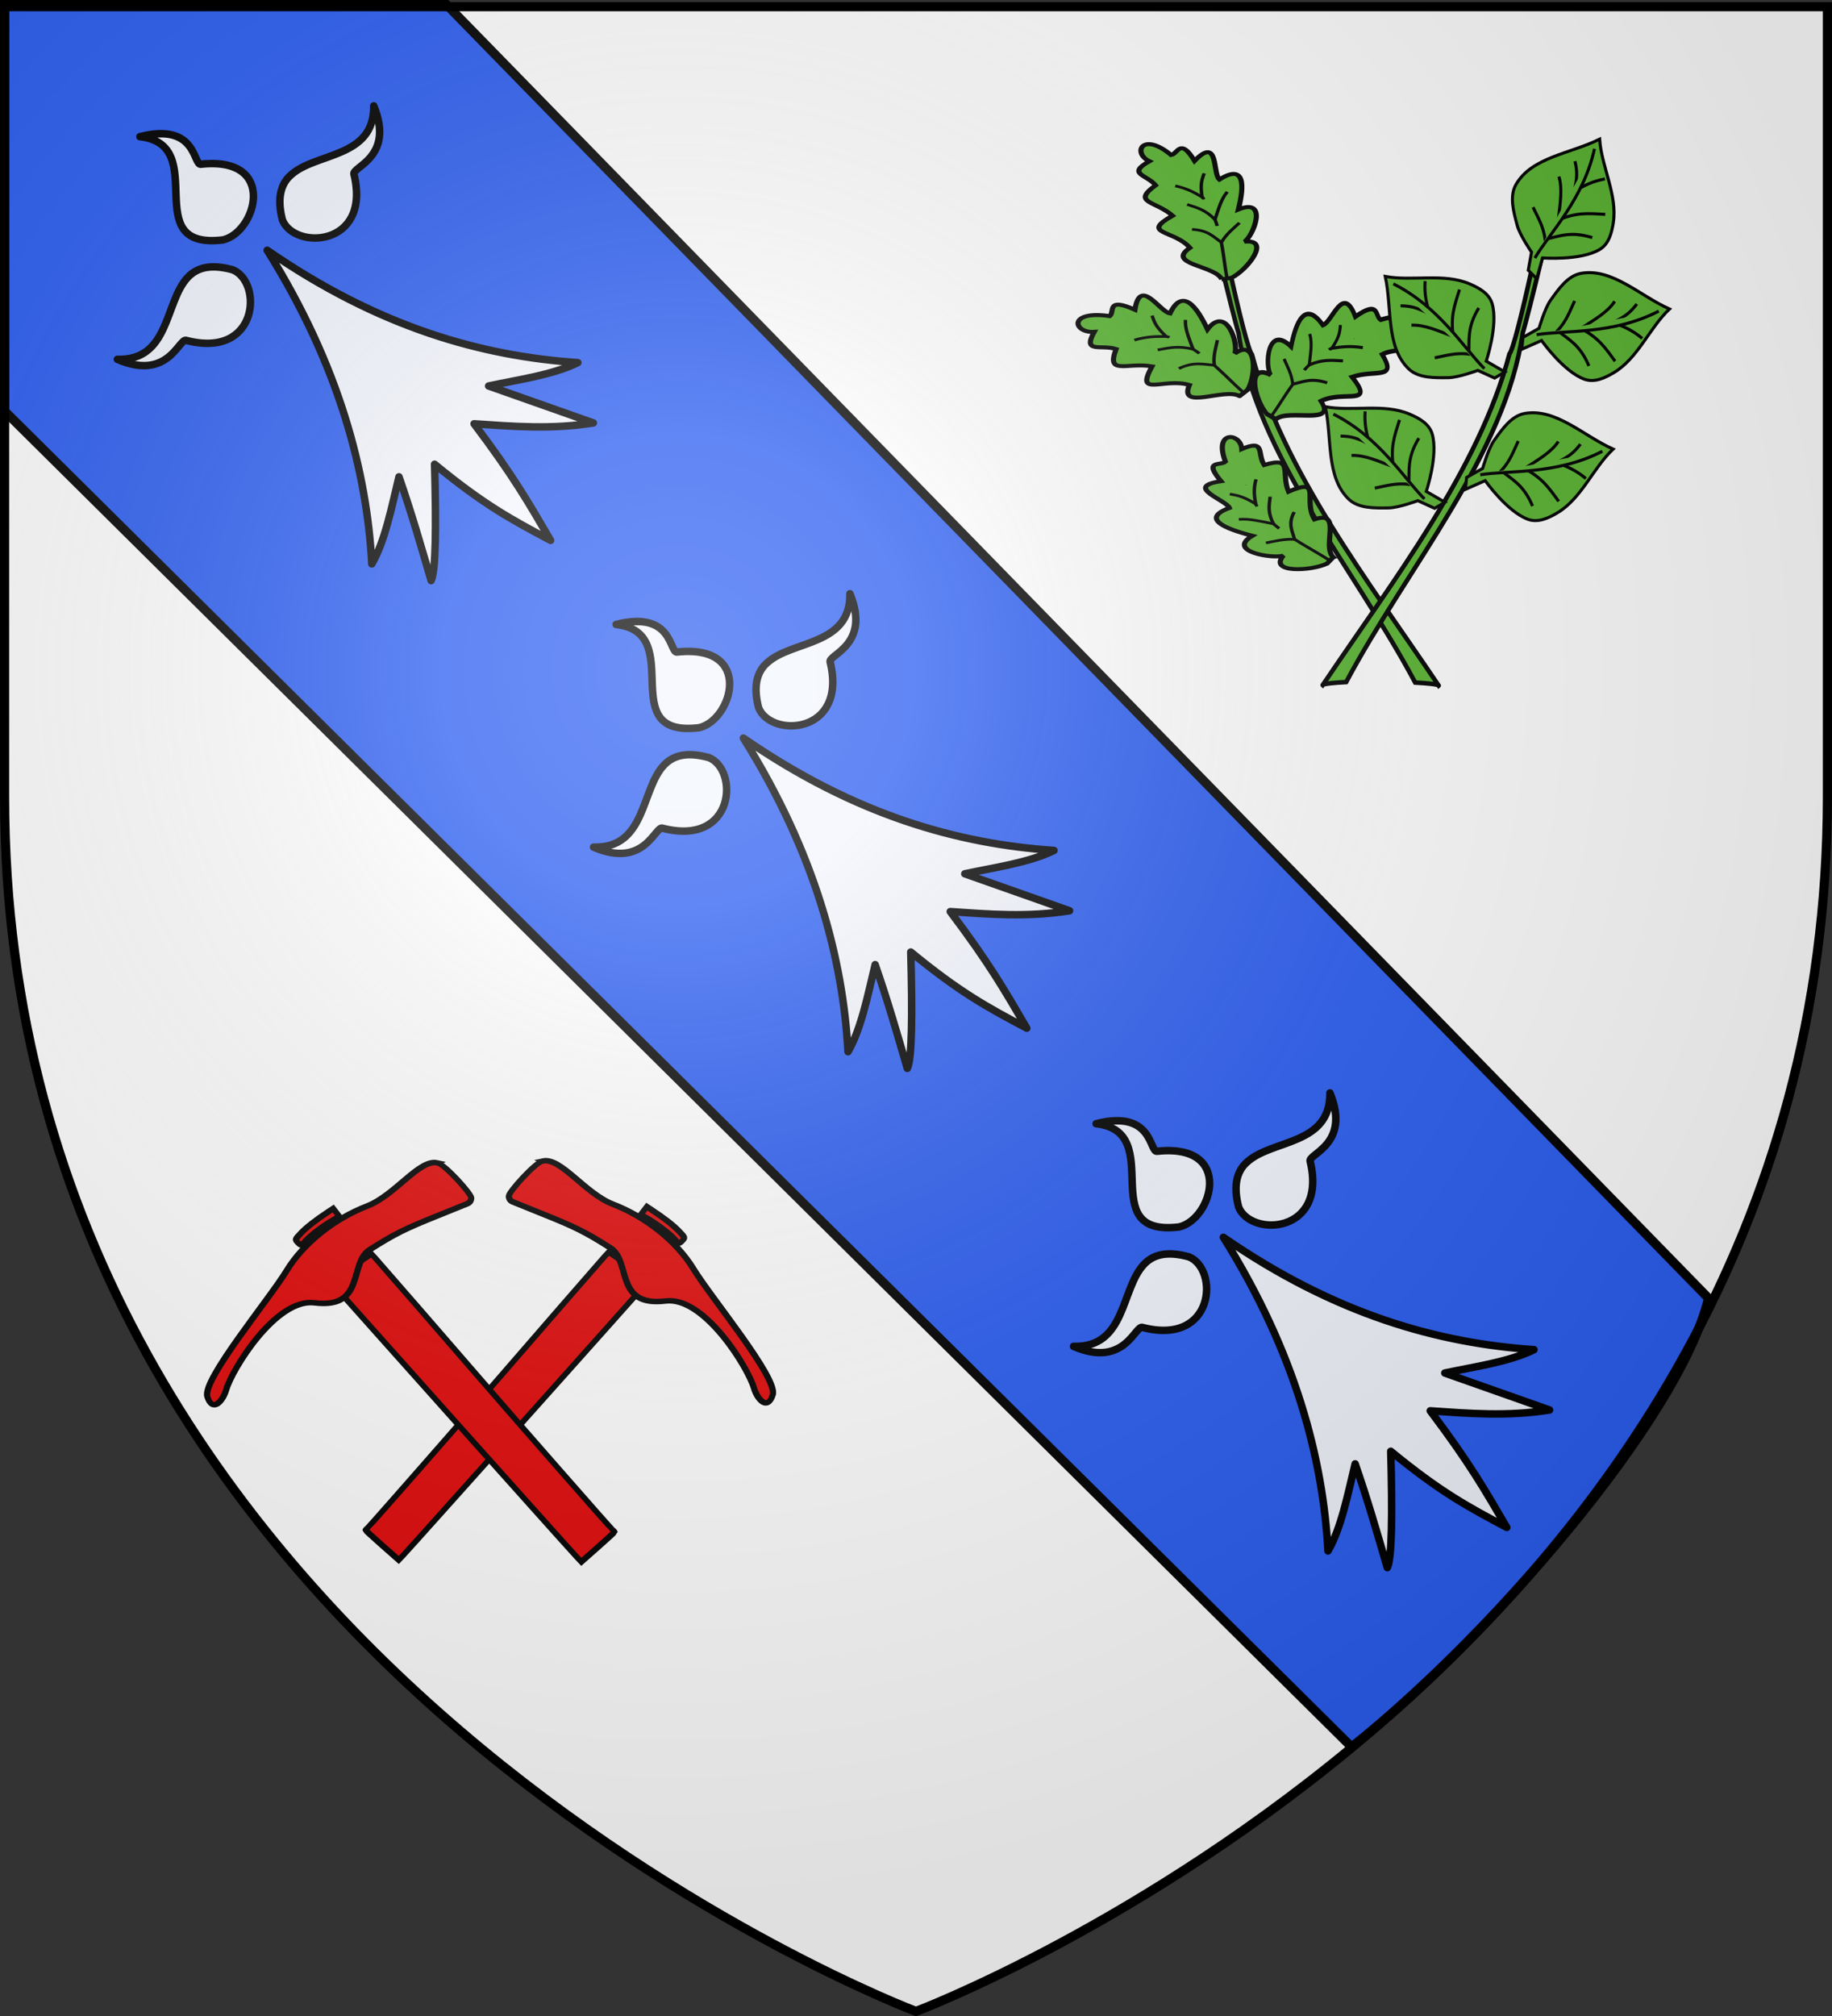 <svg xmlns="http://www.w3.org/2000/svg" xmlns:xlink="http://www.w3.org/1999/xlink" width="600" height="660" version="1.0"><rect width="100%" height="100%" fill="#333333" stroke="none"/><desc>Flag of Canton of Valais (Wallis)</desc><defs><radialGradient xlink:href="#a" id="c" cx="221.445" cy="226.331" r="300" fx="221.445" fy="226.331" gradientTransform="matrix(1.353 0 0 1.349 -77.63 -85.747)" gradientUnits="userSpaceOnUse"/><linearGradient id="a"><stop offset="0" style="stop-color:white;stop-opacity:.314"/><stop offset=".19" style="stop-color:white;stop-opacity:.251"/><stop offset=".6" style="stop-color:#6b6b6b;stop-opacity:.125"/><stop offset="1" style="stop-color:black;stop-opacity:.125"/></linearGradient></defs><g style="display:inline"><path d="M300 658.5s298.5-112.32 298.5-397.772V2.176H1.5v258.552C1.5 546.18 300 658.5 300 658.5" style="fill:#fff;fill-opacity:1;fill-rule:evenodd;stroke:none"/></g><g><g style="fill:#2b5df2;fill-opacity:0"><path d="m348.932 182.667 441.155 437.346c43.29-34.074 106.896-106.414 116.926-146.877L493.15 49.073H348.932z" style="fill:#2b5df2;fill-opacity:.99;fill-rule:evenodd;stroke:#000;stroke-width:3;stroke-linecap:butt;stroke-linejoin:miter;stroke-miterlimit:4;stroke-opacity:1;stroke-dasharray:none" transform="translate(-347.432 -48.087)"/><path fill="none" d="M0 0h600v660H0z" style="fill:#2b5df2;fill-opacity:0;stroke:none" transform="translate(-347.432 -48.087)"/><g style="fill:#e20909;fill-opacity:1"><g style="fill:#e20909;display:inline;fill-opacity:1"><g style="fill:#e20909;fill-opacity:1"><g style="fill:#e20909;fill-opacity:1;stroke:#000;stroke-width:1.861;stroke-miterlimit:4;stroke-opacity:1;stroke-dasharray:none"><path d="M390.036 505.207c-.535-.65-33.868-30.36-45.925-40.933-9.94-8.718-37.036-32.644-37.995-33.55l-1.2-1.134 1.95-2.239c2.091-2.402 7.214-6.782 9.132-7.809 1.028-.55 1.335-.478 2.497.588.729.669 7.852 7.133 15.83 14.364 7.98 7.23 19.228 17.452 25 22.714 5.77 5.262 17.137 15.615 25.26 23.006 8.122 7.392 15.404 14.054 16.182 14.804l1.414 1.365-5.516 4.829c-3.034 2.656-5.612 4.83-5.73 4.83-.117 0-.522-.376-.9-.835z" style="fill:#e20909;fill-opacity:1;stroke:#000;stroke-width:1.861;stroke-miterlimit:4;stroke-opacity:1;stroke-dasharray:none" transform="matrix(.037 .963 -1.083 .107 653.31 70.3)"/><path d="M271.866 448.448c-.76-5.522 12.35-12.322 16.988-20.69 5.49-9.904 14.793-18.815 24.513-23.48 10.633-5.105 39.857-24.24 45.398-22.47 5.37 1.716 1.048 4.726-2.99 5.606-7.076 1.54-32.704 13.9-32.379 25.542.434 15.56-14.591 9.89-19.834 16.078-6.135 7.24-8.201 10.244-13.77 20.017-2.42 4.246-4.706 8.226-5.08 8.845q-.68 1.125-2.123 1.125c-1.348 0-10.407-8.275-10.723-10.573z" style="fill:#e20909;fill-opacity:1;stroke:#000;stroke-width:1.861;stroke-miterlimit:4;stroke-opacity:1;stroke-dasharray:none" transform="matrix(.037 .963 -1.083 .107 653.31 70.3)"/><path d="m292.064 418.535-1.244-.964 1.232-1.41c3.272-3.742 5.973-6.392 8.174-8.019 2.404-1.778 2.42-1.781 3.402-.8.982.982.977.993-1.016 2.374-2.03 1.406-5.77 5.197-8.053 8.16l-1.25 1.624z" style="fill:#e20909;fill-opacity:1;stroke:#000;stroke-width:1.861;stroke-miterlimit:4;stroke-opacity:1;stroke-dasharray:none" transform="matrix(.037 .963 -1.083 .107 653.31 70.3)"/></g></g></g><g style="fill:#e20909;fill-opacity:1;display:inline"><g style="fill:#e20909;fill-opacity:1"><g style="fill:#e20909;fill-opacity:1;stroke:#000;stroke-width:1.861;stroke-miterlimit:4;stroke-opacity:1;stroke-dasharray:none"><path d="M390.036 505.207c-.535-.65-33.868-30.36-45.925-40.933-9.94-8.718-37.036-32.644-37.995-33.55l-1.2-1.134 1.95-2.239c2.091-2.402 7.214-6.782 9.132-7.809 1.028-.55 1.335-.478 2.497.588.729.669 7.852 7.133 15.83 14.364 7.98 7.23 19.228 17.452 25 22.714 5.77 5.262 17.137 15.615 25.26 23.006 8.122 7.392 15.404 14.054 16.182 14.804l1.414 1.365-5.516 4.829c-3.034 2.656-5.612 4.83-5.73 4.83-.117 0-.522-.376-.9-.835z" style="fill:#e20909;fill-opacity:1;stroke:#000;stroke-width:1.861;stroke-miterlimit:4;stroke-opacity:1;stroke-dasharray:none" transform="matrix(-.037 .963 1.083 .107 -332.326 70.901)"/><path d="M271.866 448.448c-.76-5.522 12.35-12.322 16.988-20.69 5.49-9.904 14.793-18.815 24.513-23.48 10.633-5.105 39.857-24.24 45.398-22.47 5.37 1.716 1.048 4.726-2.99 5.606-7.076 1.54-32.704 13.9-32.379 25.542.434 15.56-14.591 9.89-19.834 16.078-6.135 7.24-8.201 10.244-13.77 20.017-2.42 4.246-4.706 8.226-5.08 8.845q-.68 1.125-2.123 1.125c-1.348 0-10.407-8.275-10.723-10.573z" style="fill:#e20909;fill-opacity:1;stroke:#000;stroke-width:1.861;stroke-miterlimit:4;stroke-opacity:1;stroke-dasharray:none" transform="matrix(-.037 .963 1.083 .107 -332.326 70.901)"/><path d="m292.064 418.535-1.244-.964 1.232-1.41c3.272-3.742 5.973-6.392 8.174-8.019 2.404-1.778 2.42-1.781 3.402-.8.982.982.977.993-1.016 2.374-2.03 1.406-5.77 5.197-8.053 8.16l-1.25 1.624z" style="fill:#e20909;fill-opacity:1;stroke:#000;stroke-width:1.861;stroke-miterlimit:4;stroke-opacity:1;stroke-dasharray:none" transform="matrix(-.037 .963 1.083 .107 -332.326 70.901)"/></g></g></g></g><path d="M-161.587 565.24c-1.347-4.022-12.014-46.867-10.748-48.71l3.463 1.662c-1.513 1.473 9.513 51.962 11.64 53.97 10.114 38.137 37.906 73.846 61.172 108.419 0 0 .622-.547-7.695-.994-20.243-37.98-52.04-74.35-57.832-114.347z" style="fill:#5ab532;fill-opacity:1;fill-rule:evenodd;stroke:#000;stroke-width:1.484;stroke-linecap:butt;stroke-linejoin:miter;stroke-miterlimit:4;stroke-opacity:1;stroke-dasharray:none" transform="translate(567.248 -456.123)"/><g style="fill:#5ab532;fill-opacity:1;stroke:#000;stroke-width:3.191;stroke-miterlimit:4;stroke-dasharray:none"><path d="m273.857 326.253-.13-10.437c-6.724-18.253-38.378-49.878-39.59-22.004-4.525-9.975-47.437-35.944-38.469-2.09-26.79-12.158-52.4-18.527-38.044 11.48-8.44 5.523-51.11-10.887-26.017 20.256-29.794 8.506-11.302 14.726-10.897 22.044-32.912 23.064-9.038 38.733 3.413 23.539 10.945 26.298 15.005 5.954 28.957-.17 16.337 29.074 18.12 3.92 38.271-9.317 15.774 37.883 16.863 1.698 40.299-9.266 15.027 29.022 24.945-21.131 42.207-24.035z" style="fill:#5ab532;fill-opacity:1;fill-rule:evenodd;stroke:#000;stroke-width:4.787;stroke-linecap:butt;stroke-linejoin:miter;stroke-miterlimit:4;stroke-opacity:1;stroke-dasharray:none" transform="matrix(.246 .195 -.252 .191 420.835 13.957)"/><path d="M272.832 320.642c-31.991-1.363-82.522-13.905-118.512 17.086" style="fill:#5ab532;fill-opacity:1;stroke:#000;stroke-width:3.191;stroke-linecap:butt;stroke-linejoin:miter;stroke-miterlimit:4;stroke-opacity:1;stroke-dasharray:none" transform="matrix(.246 .195 -.252 .191 420.835 13.957)"/><path d="M211.395 294.104c5.27 7.089 10.178 15.632 19.449 23.084-7.55 6.58-16.407 10.098-20.177 26.356M173.263 298.396c7.09 7.816 17.45 12.724 29.992 19.45-12.542 7.088-15.996 13.45-22.358 24.174M147.816 316.937c8.906 5.27 13.814 6.907 27.083 8.18-7.089 7.088-12.724 13.086-17.631 24.174" style="fill:#5ab532;fill-opacity:1;stroke:#000;stroke-width:3.191;stroke-linecap:butt;stroke-linejoin:miter;stroke-miterlimit:4;stroke-opacity:1;stroke-dasharray:none" transform="matrix(.246 .195 -.252 .191 420.835 13.957)"/></g><g style="fill:#5ab532;fill-opacity:1;stroke:#000;stroke-width:2.49;stroke-miterlimit:4;stroke-dasharray:none"><path d="m220.523 223.514-.104-7.385c-5.327-12.914-30.41-35.29-31.37-15.568-3.586-7.058-37.589-25.433-30.483-1.479-21.228-8.602-41.521-13.109-30.145 8.122-6.688 3.908-40.5-7.702-20.616 14.333-23.609 6.018-8.956 10.419-8.635 15.597-26.079 16.318-7.161 27.405 2.704 16.655 8.673 18.607 11.89 4.213 22.946-.12 12.945 20.57 14.357 2.773 30.326-6.593 12.499 26.804 13.361 1.202 31.932-6.556 11.907 20.535 19.767-14.951 33.445-17.006z" style="fill:#5ab532;fill-opacity:1;fill-rule:evenodd;stroke:#000;stroke-width:3.735;stroke-linecap:butt;stroke-linejoin:miter;stroke-miterlimit:4;stroke-opacity:1;stroke-dasharray:none;display:inline" transform="matrix(.087 .343 -.443 .067 479.987 .842)"/><path d="M219.71 219.544c-25.35-.965-65.39-9.839-93.908 12.09" style="fill:#5ab532;fill-opacity:1;stroke:#000;stroke-width:2.49;stroke-linecap:butt;stroke-linejoin:miter;stroke-miterlimit:4;stroke-opacity:1;stroke-dasharray:none;display:inline" transform="matrix(.087 .343 -.443 .067 479.987 .842)"/><path d="M171.028 200.767c4.177 5.016 8.066 11.06 15.411 16.333-5.982 4.656-13 7.145-15.987 18.649M140.813 203.804c5.617 5.53 13.827 9.003 23.765 13.761-9.938 5.016-12.675 9.517-17.716 17.105M120.649 216.922c7.057 3.73 10.946 4.888 21.46 5.788-5.617 5.015-10.082 9.26-13.97 17.105" style="fill:#5ab532;fill-opacity:1;stroke:#000;stroke-width:2.49;stroke-linecap:butt;stroke-linejoin:miter;stroke-miterlimit:4;stroke-opacity:1;stroke-dasharray:none;display:inline" transform="matrix(.087 .343 -.443 .067 479.987 .842)"/></g><path d="m-149.397 593.376-2.926-1.718c-3.892-4.518-6.861-17.004 1.248-12.78-1.967-2.666-1.214-16.86 6.665-9.298 1.617-8.206 4.647-15.2 10.421-7.005 3.154-1.072 6.564-13.664 10.634-2.784 8.025-5.564 6.295-.251 8.288 1.026 12.727-3.936 12.654 4.158 6.01 4.601 5.37 6.802-1.148 4.458-5.51 6.718 5.137 8.506-2.31 4.854-9.853 7.407 7.733 9.8-2.701 4.202-10.221 7.888 5.37 8.193-10.68 2.394-14.756 5.945z" style="fill:#5ab532;fill-opacity:1;fill-rule:evenodd;stroke:#000;stroke-width:1.484;stroke-linecap:butt;stroke-linejoin:miter;stroke-miterlimit:4;stroke-opacity:1;stroke-dasharray:none;display:inline" transform="translate(567.248 -456.123)"/><path d="M-150.79 592.23c5.649-7.672 11.635-21.47 27.185-24.841" style="fill:#5ab532;fill-opacity:1;stroke:#000;stroke-width:.989;stroke-linecap:butt;stroke-linejoin:miter;stroke-miterlimit:4;stroke-opacity:1;stroke-dasharray:none;display:inline" transform="translate(567.248 -456.123)"/><path d="M-146.703 573.629c1.01 2.374 2.499 4.898 2.857 8.262 3.284-.694 5.95-2.188 11.256-.437M-138.297 565.441c.872 2.915.305 6.122-.16 10.13 4.37-1.774 6.82-1.55 11.052-1.298M-128.256 562.512c-.19 2.927-.653 4.334-2.796 7.63 3.34-.504 6.1-.847 10.16-.197" style="fill:#5ab532;fill-opacity:1;stroke:#000;stroke-width:.989;stroke-linecap:butt;stroke-linejoin:miter;stroke-miterlimit:4;stroke-opacity:1;stroke-dasharray:none;display:inline" transform="translate(567.248 -456.123)"/><g style="fill:#5ab532;fill-opacity:1;stroke:#000;stroke-width:2.975;stroke-miterlimit:4;stroke-dasharray:none"><path d="m349.06 338.736-5.752-6.801c-5.213-15.272.689-52.14 17.218-34.79-2.214-8.789 15.261-47.865 27.542-21.36 13.183-21.78 28.729-39.212 34.832-12.387 9.395-.827 32.048-33.61 30.774-.467 27.006-10.013 16.69 3.62 20.49 8.551 37.493-2.243 28.455 20.285 10.646 16.96 6.57 22.659-7.864 11.648-21.71 14.955 4.102 27.254-11.328 11.955-33.79 13.9 9.46 32.643-11.634 9.867-35.273 14.986 5.051 26.54-30.464-.654-44.976 6.453z" style="fill:#5ab532;fill-opacity:1;fill-rule:evenodd;stroke:#000;stroke-width:4.462;stroke-linecap:butt;stroke-linejoin:miter;stroke-miterlimit:4;stroke-opacity:1;stroke-dasharray:none;display:inline" transform="matrix(-.084 -.285 .369 -.065 340.98 303.927)"/><path d="M346.681 334.583c23.115-17.522 53.803-51.9 98.037-50.631" style="fill:#5ab532;fill-opacity:1;stroke:#000;stroke-width:2.975;stroke-linecap:butt;stroke-linejoin:miter;stroke-miterlimit:4;stroke-opacity:1;stroke-dasharray:none;display:inline" transform="matrix(-.084 -.285 .369 -.065 340.98 303.927)"/><path d="M377.665 285.502c.039 7.315 1.164 15.38-1.579 25.01 9.324.317 17.906-2.021 29.833 6.505M408.533 268.434c-.91 8.73-5.893 17.286-11.485 28.149 13.335-1.952 19.479.356 30.238 3.964M437.92 267.156c-3.694 8.034-6.44 11.642-15.631 19.366 9.264.885 16.832 1.823 26.71 6.423" style="fill:#5ab532;fill-opacity:1;stroke:#000;stroke-width:2.975;stroke-linecap:butt;stroke-linejoin:miter;stroke-miterlimit:4;stroke-opacity:1;stroke-dasharray:none;display:inline" transform="matrix(-.084 -.285 .369 -.065 340.98 303.927)"/></g><path d="M-68.532 565.073c1.347-4.023 12.014-46.867 10.749-48.71l-3.464 1.662c1.513 1.472-9.513 51.961-11.64 53.97-10.113 38.137-37.906 73.846-61.172 108.418 0 0-.622-.546 7.695-.993 20.244-37.981 52.04-74.35 57.832-114.347z" style="fill:#5ab532;fill-opacity:1;fill-rule:evenodd;stroke:#000;stroke-width:1.484;stroke-linecap:butt;stroke-linejoin:miter;stroke-miterlimit:4;stroke-opacity:1;stroke-dasharray:none" transform="translate(567.248 -456.123)"/><g style="fill:#5ab532;fill-opacity:1"><path d="m12.621 516.958 1.063-5.951s-3.821-5.53-4.675-8.713c-1.157-4.313-2.648-9.516-.426-13.389 5.175-9.018 17.803-10.097 27.415-14.876.567 8.926 5.902 18.269 4.463 27.415-.507 3.223-1.415 6.91-4.463 8.713-6.285 3.72-18.701 2.763-18.701 2.763l-1.913 6.8z" style="fill:#5ab532;fill-opacity:1;stroke:#000;stroke-width:1px;stroke-linecap:butt;stroke-linejoin:miter;stroke-opacity:1" transform="translate(487.903 -428.473)"/><path d="M27.928 481.249c.773 3.462.774 5.269-.284 9.903 3.175-1.858 5.82-3.307 10.094-4.103" style="fill:#5ab532;fill-opacity:1;stroke:#000;stroke-width:1;stroke-linecap:butt;stroke-linejoin:miter;stroke-miterlimit:4;stroke-opacity:1;stroke-dasharray:none;display:inline" transform="translate(487.903 -428.473)"/><path d="M22.66 486.283c1.217 4.085.426 8.579-.221 14.196 6.092-2.487 9.507-2.173 15.407-1.82M14.188 496.311c1.388 3.017 3.434 6.225 3.926 10.5 4.514-.882 8.177-2.78 15.47-.556" style="fill:#5ab532;fill-opacity:1;stroke:#000;stroke-width:1;stroke-linecap:butt;stroke-linejoin:miter;stroke-miterlimit:4;stroke-opacity:1;stroke-dasharray:none;display:inline" transform="translate(487.903 -428.473)"/><path d="M14.776 512.956c4.838-8.207 15.976-19.355 19.52-35.768" style="fill:#5ab532;fill-opacity:1;stroke:#000;stroke-width:1;stroke-linecap:butt;stroke-linejoin:miter;stroke-miterlimit:4;stroke-opacity:1;stroke-dasharray:none;display:inline" transform="translate(487.903 -428.473)"/></g><g style="fill:#5ab532;fill-opacity:1"><path d="m12.621 516.958 1.063-5.951s-3.821-5.53-4.675-8.713c-1.157-4.313-2.648-9.516-.426-13.389 5.175-9.018 17.803-10.097 27.415-14.876.567 8.926 5.902 18.269 4.463 27.415-.507 3.223-1.415 6.91-4.463 8.713-6.285 3.72-18.701 2.763-18.701 2.763l-1.913 6.8z" style="fill:#5ab532;fill-opacity:1;stroke:#000;stroke-width:1px;stroke-linecap:butt;stroke-linejoin:miter;stroke-opacity:1" transform="rotate(-75.688 -1.986 13.451)"/><path d="M27.928 481.249c.773 3.462.774 5.269-.284 9.903 3.175-1.858 5.82-3.307 10.094-4.103" style="fill:#5ab532;fill-opacity:1;stroke:#000;stroke-width:1;stroke-linecap:butt;stroke-linejoin:miter;stroke-miterlimit:4;stroke-opacity:1;stroke-dasharray:none;display:inline" transform="rotate(-75.688 -1.986 13.451)"/><path d="M22.66 486.283c1.217 4.085.426 8.579-.221 14.196 6.092-2.487 9.507-2.173 15.407-1.82M14.188 496.311c1.388 3.017 3.434 6.225 3.926 10.5 4.514-.882 8.177-2.78 15.47-.556" style="fill:#5ab532;fill-opacity:1;stroke:#000;stroke-width:1;stroke-linecap:butt;stroke-linejoin:miter;stroke-miterlimit:4;stroke-opacity:1;stroke-dasharray:none;display:inline" transform="rotate(-75.688 -1.986 13.451)"/><path d="M14.776 512.956c4.838-8.207 15.976-19.355 19.52-35.768" style="fill:#5ab532;fill-opacity:1;stroke:#000;stroke-width:1;stroke-linecap:butt;stroke-linejoin:miter;stroke-miterlimit:4;stroke-opacity:1;stroke-dasharray:none;display:inline" transform="rotate(-75.688 -1.986 13.451)"/></g><g style="fill:#5ab532;fill-opacity:1"><path d="m12.621 516.958 1.063-5.951s-3.821-5.53-4.675-8.713c-1.157-4.313-2.648-9.516-.426-13.389 5.175-9.018 17.803-10.097 27.415-14.876.567 8.926 5.902 18.269 4.463 27.415-.507 3.223-1.415 6.91-4.463 8.713-6.285 3.72-18.701 2.763-18.701 2.763l-1.913 6.8z" style="fill:#5ab532;fill-opacity:1;stroke:#000;stroke-width:1px;stroke-linecap:butt;stroke-linejoin:miter;stroke-opacity:1" transform="rotate(50.485 686.817 829.287)"/><path d="M27.928 481.249c.773 3.462.774 5.269-.284 9.903 3.175-1.858 5.82-3.307 10.094-4.103" style="fill:#5ab532;fill-opacity:1;stroke:#000;stroke-width:1;stroke-linecap:butt;stroke-linejoin:miter;stroke-miterlimit:4;stroke-opacity:1;stroke-dasharray:none;display:inline" transform="rotate(50.485 686.817 829.287)"/><path d="M22.66 486.283c1.217 4.085.426 8.579-.221 14.196 6.092-2.487 9.507-2.173 15.407-1.82M14.188 496.311c1.388 3.017 3.434 6.225 3.926 10.5 4.514-.882 8.177-2.78 15.47-.556" style="fill:#5ab532;fill-opacity:1;stroke:#000;stroke-width:1;stroke-linecap:butt;stroke-linejoin:miter;stroke-miterlimit:4;stroke-opacity:1;stroke-dasharray:none;display:inline" transform="rotate(50.485 686.817 829.287)"/><path d="M14.776 512.956c4.838-8.207 15.976-19.355 19.52-35.768" style="fill:#5ab532;fill-opacity:1;stroke:#000;stroke-width:1;stroke-linecap:butt;stroke-linejoin:miter;stroke-miterlimit:4;stroke-opacity:1;stroke-dasharray:none;display:inline" transform="rotate(50.485 686.817 829.287)"/></g><g style="fill:#5ab532;fill-opacity:1"><path d="m12.621 516.958 1.063-5.951s-3.821-5.53-4.675-8.713c-1.157-4.313-2.648-9.516-.426-13.389 5.175-9.018 17.803-10.097 27.415-14.876.567 8.926 5.902 18.269 4.463 27.415-.507 3.223-1.415 6.91-4.463 8.713-6.285 3.72-18.701 2.763-18.701 2.763l-1.913 6.8z" style="fill:#5ab532;fill-opacity:1;stroke:#000;stroke-width:1px;stroke-linecap:butt;stroke-linejoin:miter;stroke-opacity:1" transform="rotate(50.485 628.939 832.643)"/><path d="M27.928 481.249c.773 3.462.774 5.269-.284 9.903 3.175-1.858 5.82-3.307 10.094-4.103" style="fill:#5ab532;fill-opacity:1;stroke:#000;stroke-width:1;stroke-linecap:butt;stroke-linejoin:miter;stroke-miterlimit:4;stroke-opacity:1;stroke-dasharray:none;display:inline" transform="rotate(50.485 628.939 832.643)"/><path d="M22.66 486.283c1.217 4.085.426 8.579-.221 14.196 6.092-2.487 9.507-2.173 15.407-1.82M14.188 496.311c1.388 3.017 3.434 6.225 3.926 10.5 4.514-.882 8.177-2.78 15.47-.556" style="fill:#5ab532;fill-opacity:1;stroke:#000;stroke-width:1;stroke-linecap:butt;stroke-linejoin:miter;stroke-miterlimit:4;stroke-opacity:1;stroke-dasharray:none;display:inline" transform="rotate(50.485 628.939 832.643)"/><path d="M14.776 512.956c4.838-8.207 15.976-19.355 19.52-35.768" style="fill:#5ab532;fill-opacity:1;stroke:#000;stroke-width:1;stroke-linecap:butt;stroke-linejoin:miter;stroke-miterlimit:4;stroke-opacity:1;stroke-dasharray:none;display:inline" transform="rotate(50.485 628.939 832.643)"/></g><g style="fill:#5ab532;fill-opacity:1"><path d="m12.621 516.958 1.063-5.951s-3.821-5.53-4.675-8.713c-1.157-4.313-2.648-9.516-.426-13.389 5.175-9.018 17.803-10.097 27.415-14.876.567 8.926 5.902 18.269 4.463 27.415-.507 3.223-1.415 6.91-4.463 8.713-6.285 3.72-18.701 2.763-18.701 2.763l-1.913 6.8z" style="fill:#5ab532;fill-opacity:1;stroke:#000;stroke-width:1px;stroke-linecap:butt;stroke-linejoin:miter;stroke-opacity:1" transform="rotate(-75.688 15.644 47.413)"/><path d="M27.928 481.249c.773 3.462.774 5.269-.284 9.903 3.175-1.858 5.82-3.307 10.094-4.103" style="fill:#5ab532;fill-opacity:1;stroke:#000;stroke-width:1;stroke-linecap:butt;stroke-linejoin:miter;stroke-miterlimit:4;stroke-opacity:1;stroke-dasharray:none;display:inline" transform="rotate(-75.688 15.644 47.413)"/><path d="M22.66 486.283c1.217 4.085.426 8.579-.221 14.196 6.092-2.487 9.507-2.173 15.407-1.82M14.188 496.311c1.388 3.017 3.434 6.225 3.926 10.5 4.514-.882 8.177-2.78 15.47-.556" style="fill:#5ab532;fill-opacity:1;stroke:#000;stroke-width:1;stroke-linecap:butt;stroke-linejoin:miter;stroke-miterlimit:4;stroke-opacity:1;stroke-dasharray:none;display:inline" transform="rotate(-75.688 15.644 47.413)"/><path d="M14.776 512.956c4.838-8.207 15.976-19.355 19.52-35.768" style="fill:#5ab532;fill-opacity:1;stroke:#000;stroke-width:1;stroke-linecap:butt;stroke-linejoin:miter;stroke-miterlimit:4;stroke-opacity:1;stroke-dasharray:none;display:inline" transform="rotate(-75.688 15.644 47.413)"/></g></g><path id="b" d="M201.774 204.44c23.561 2.642-1.087 37.186 27.191 33.803 10.998-2.523 18.015-27.404-7.078-24.793-2.761.826-1.15-13.82-20.113-9.01m48.421 13.585c-2.42 2.872-3.428 7.08-1.753 13.635 3.832 9.982 29.124 8.94 23.469-14.82-1.152-2.445 13.508-5.413 6.45-22.48.222 17.18-18.821 15.155-27.031 22.548-.402.362-.79.707-1.135 1.117m-32.819 32.553c-7.523 8.092-5.818 27.265-22.984 26.76 16.94 7.34 20.243-7.369 22.668-6.176 23.652 6.047 25.014-19.144 15.101-23.141-7.455-2.038-11.841-.61-14.785 2.557m26.083-8.945c23.82 38.09 32.653 72.958 34.274 102.682 4.27-7.328 6.436-18.323 8.889-28.513 4.186 12.015 7.293 22.93 10.531 33.98 1.548-3.057 1.69-17.575 1.13-38.107 16.047 13.192 25.023 18.055 38.003 24.935-7.291-12.448-12.164-21.052-25.07-38.172 12.678.859 25.22 1.92 39.073-.275l-34.31-12.098c9.581-2.06 20.912-3.578 29.222-7.644-31.262-2.115-65.004-11.407-101.742-36.788" style="fill:#fff;fill-opacity:.941;fill-rule:evenodd;stroke:#000;stroke-width:2.447;stroke-linecap:round;stroke-linejoin:round;stroke-miterlimit:4;stroke-opacity:1;display:inline"/><use xlink:href="#b" width="600" height="660" style="fill:#fff;fill-opacity:.99" transform="translate(-155.955 -159.698)"/><use xlink:href="#b" width="600" height="660" transform="translate(157.202 163.44)"/></g><path d="M300 658.5s298.5-112.32 298.5-397.772V2.176H1.5v258.552C1.5 546.18 300 658.5 300 658.5z" style="fill:url(#c);fill-opacity:1;fill-rule:evenodd;stroke:#000;stroke-width:3;stroke-linecap:butt;stroke-linejoin:miter;stroke-miterlimit:4;stroke-opacity:1;stroke-dasharray:none"/></svg>